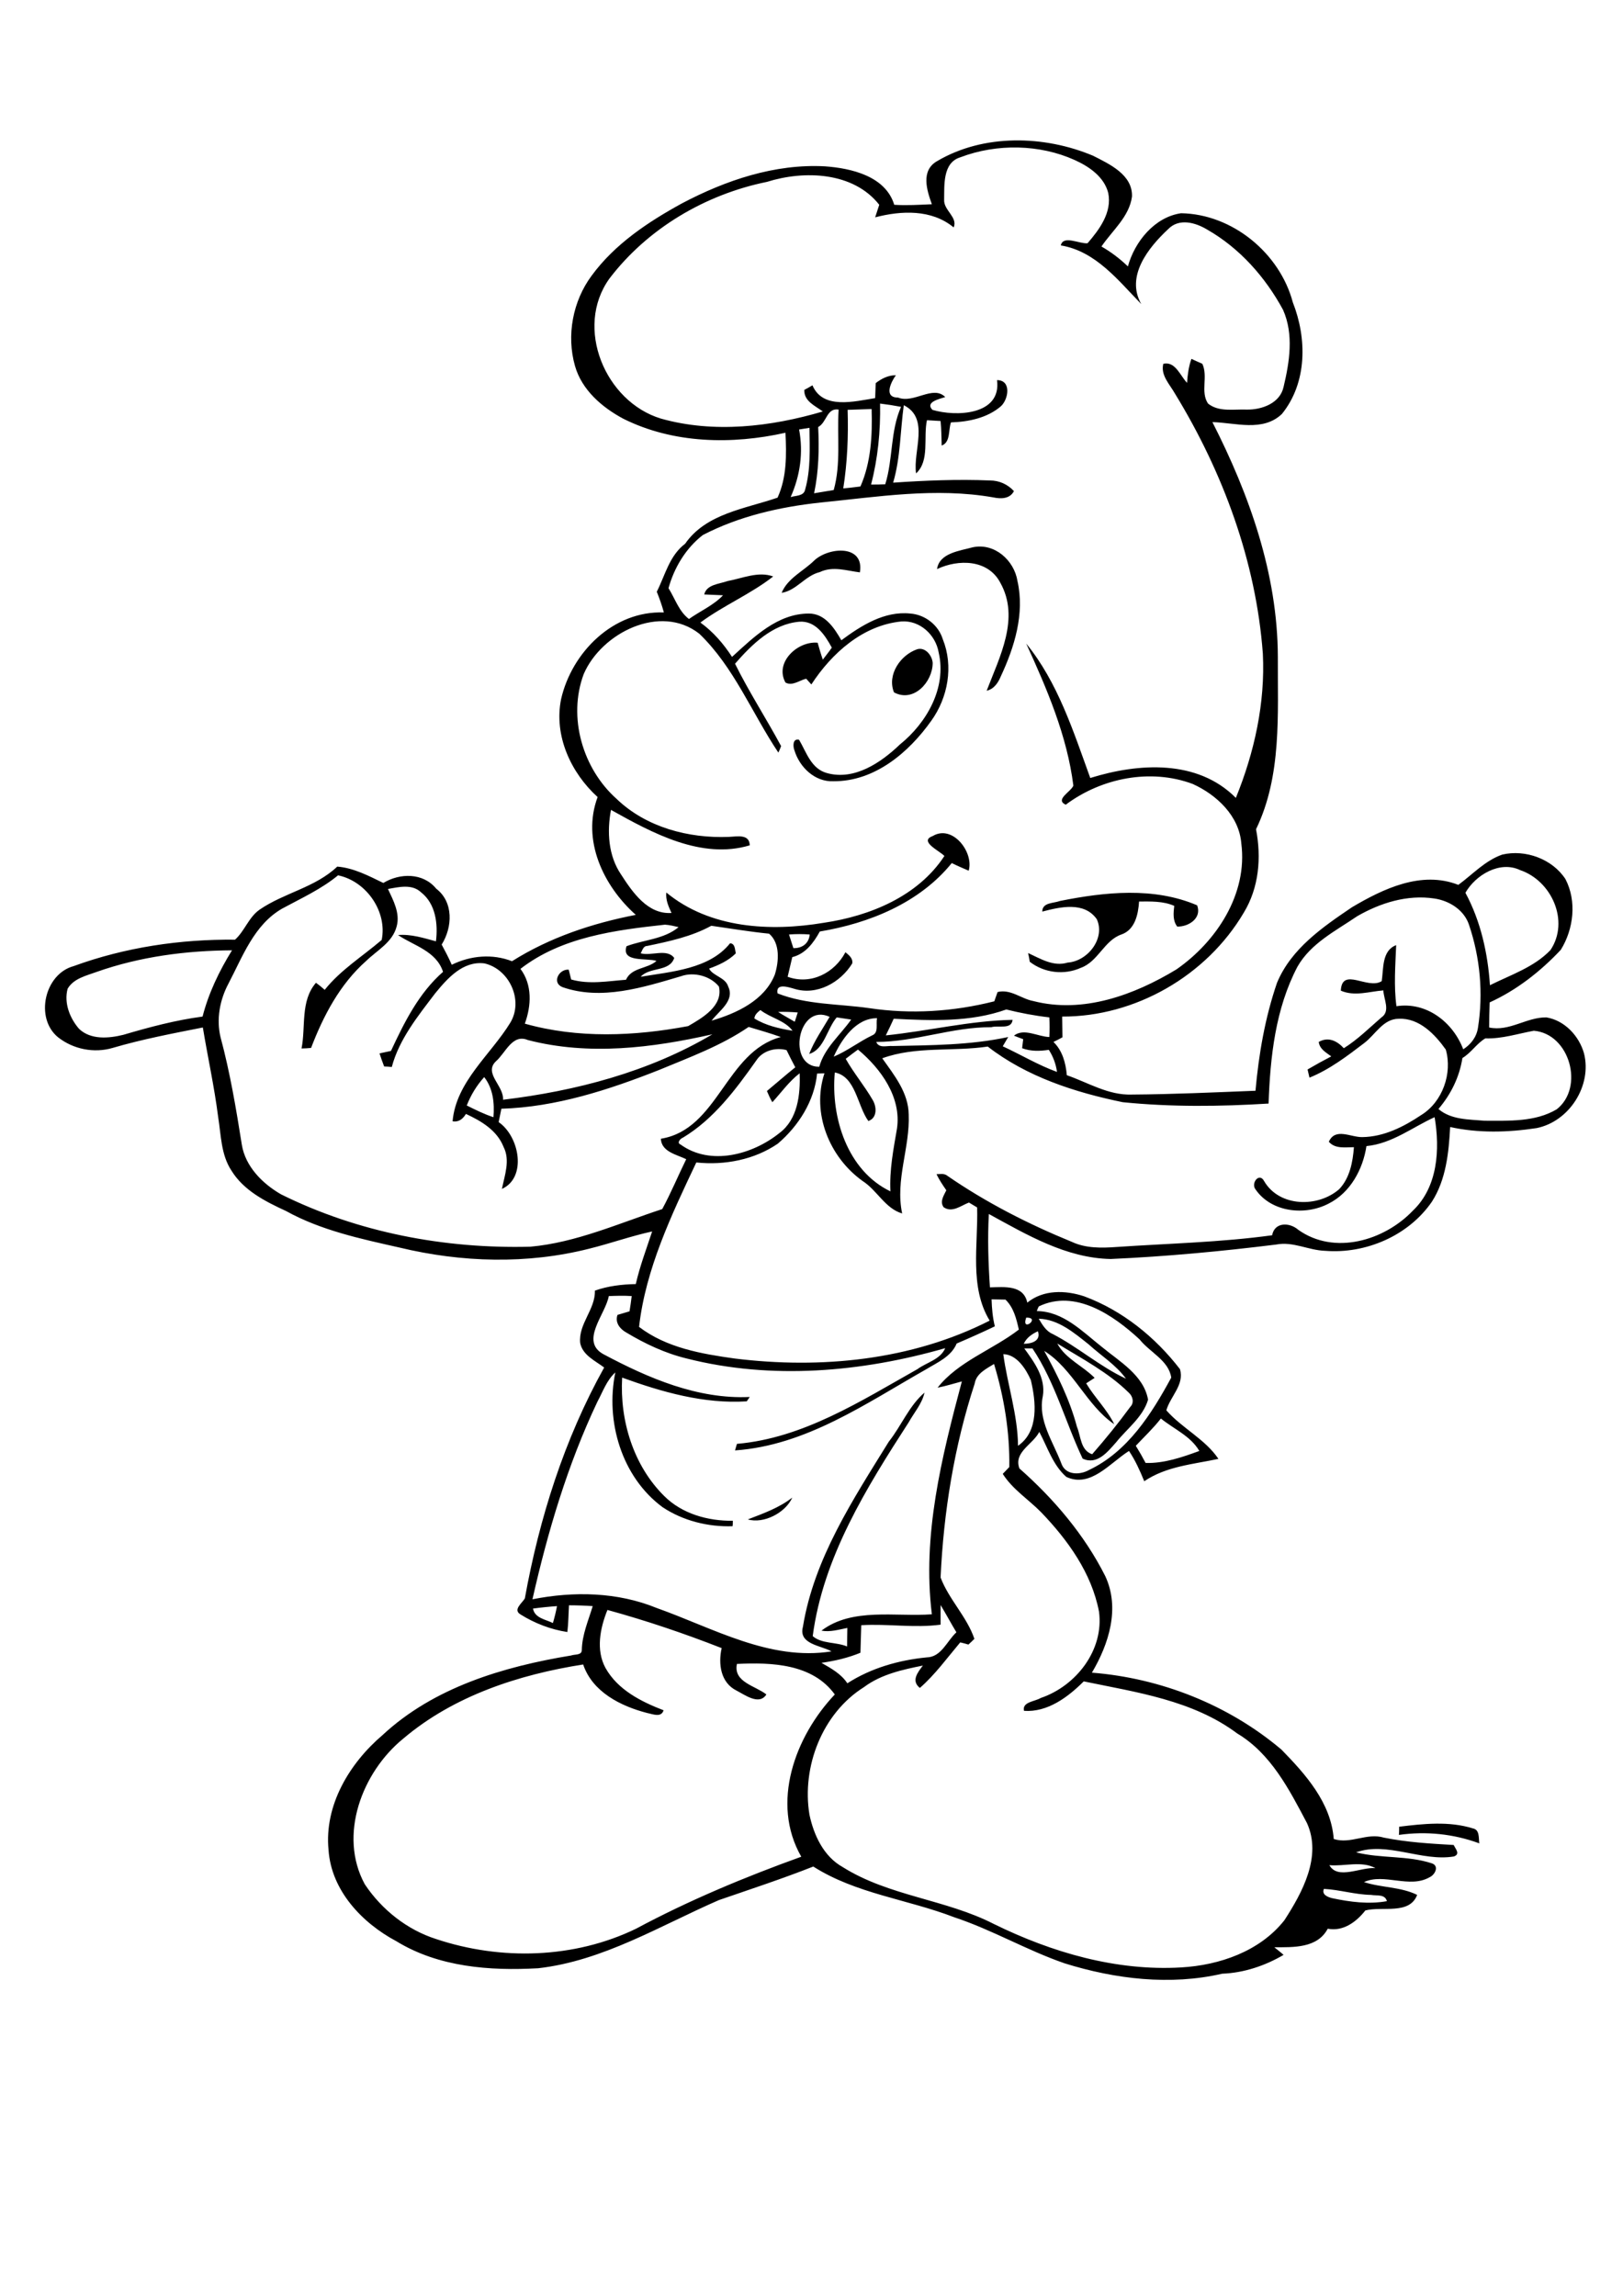 <?xml version="1.0" encoding="utf-8"?>
<!-- Generator: Adobe Illustrator 21.0.2, SVG Export Plug-In . SVG Version: 6.00 Build 0)  -->
<svg version="1.2" baseProfile="tiny" id="Layer_1" xmlns="http://www.w3.org/2000/svg" xmlns:xlink="http://www.w3.org/1999/xlink"
	 x="0px" y="0px" viewBox="0 0 595.3 841.9" overflow="scroll" xml:space="preserve">
<path d="M513.2,669.9c8.9-1.1,18.3-2.1,27,0.6c2.6,0.5,2.1,3.5,2.4,5.5c-9.5-3.5-19.5-4.5-29.5-3.1
	C513.2,672.1,513.2,670.6,513.2,669.9 M274.3,557.2c5.7-2.2,11.4-4.2,16.3-8C288.1,554.8,280.1,558.9,274.3,557.2 M388.8,330.4
	c16.5-3.3,34.4-5.2,50.3,1.6c1.8,4.7-3.1,7.9-7.3,7.8c-1.7-2.2-1.4-5-1.1-7.6c-4.1-1.8-8.6-1.6-12.9-1.6c-0.3,4.7-1.5,10.4-6.5,12.1
	c-6.3,2.2-8.5,9.9-14.8,12.2c-6.2,2.8-13.5,1.9-18.8-2.2c-0.1-0.8-0.4-2.4-0.6-3.2c4.6,2.1,9.3,5.1,14.5,3.5
	c7.4-0.5,13.9-8.9,10.7-15.9c-4.6-6.6-13.5-4.5-20-2.8C382.3,330.9,386.4,331.3,388.8,330.4 M327.9,253.9
	c-2.6-6.5,2.4-13.7,8.5-15.8c3-0.9,5.5,2.3,5.7,5C342.1,250.1,335.1,257.8,327.9,253.9 M298.7,205.5c5.3-4.9,18.4-5.9,16.7,4.4
	c-4.9-0.6-9.9-2.4-14.7-0.1c-5.4,1.3-8.6,6.8-14,7.6C288.9,212,294.8,209.4,298.7,205.5 M343.7,208.7c0.8-5.9,8.4-6.7,13.1-8
	c8-1.7,15.2,4.8,16.4,12.4c2.7,11.9-1.1,24.2-6.1,34.9c-1,2.4-2.5,4.7-5.2,5.3c4.7-12.3,12.3-26.6,5-39.6
	C362.4,205.1,351.5,205,343.7,208.7 M485.6,692.7c-0.9,2.1,1.4,3,3,3.4c6.6,1.4,13.4,2.3,20.1,1.1c-0.7-2.7-3.8-1.9-5.8-2.3
	C497,694.8,491.4,693,485.6,692.7 M487.6,684c3.1,5.5,11.5,0.6,16.9,1.1C499.5,682.3,493.1,684.5,487.6,684 M222.8,590.4
	c-2.7,6.7-4.3,14.7-0.7,21.3c4.5,8,13,12.3,21.3,15.5c-0.9,2.8-3.9,1.4-6,1c-9.7-2.5-20.1-7.7-23.5-17.8
	c-23.6,3.7-47.5,11.5-66,27.2c-15.1,12.3-23.9,35.4-14.1,53.4c6.2,9.3,15.5,16.7,26.2,20.1c23.7,7.9,50.6,7.2,73.3-3.8
	c19.4-10.4,39.8-18.9,60.6-26.4c-11.3-19.7-2.3-44.1,12.3-59.5c-8.2-11.3-23.2-11.8-35.9-11.2c-1.4,6.7,6.8,8,10.8,11.2
	c-2.6,4.1-7.8,0.2-10.9-1.4c-5.9-2.9-6.8-9.8-5.5-15.6C250.9,599,237,594.3,222.8,590.4 M195.5,589.9c0.6,3.5,4.7,4,7.3,5.3
	c0.6-2,1.1-4.1,1.5-6.2C201.4,589.2,198.4,589.5,195.5,589.9 M345,588.6c0,2.4,0,4.8,0,7.2c-9.7,1.3-19.4-0.4-29.1,0.2
	c-0.1,3.4-0.2,6.7-0.3,10.1c-4.6,1.9-9.4,3-14.3,3.7c3.5,2,7.2,4,9.5,7.5c8.7-5.6,18.9-8.5,29.1-9.5c5.4-0.1,7.4-6,10.9-9.2
	C348.8,595.3,347,591.9,345,588.6 M425.8,520.2c-2.8,3.6-6.1,6.7-9.2,10c1.3,2.1,2.5,4.2,3.6,6.3c6.8,0.2,13.4-2.1,19.7-4.4
	C436.7,526.6,430.6,524.1,425.8,520.2 M357.5,507.4c-7.5,22.9-11.4,47.1-12.5,71.1c3,8,9.6,14.3,12.4,22.5c-0.5,0.5-1.6,1.6-2.2,2.1
	c-1-0.3-2-0.6-3-0.8c-4.8,5.7-9.2,11.8-14.8,16.7c-3.3-2.6-0.8-5.7,1.1-8.2c-7.5,1.5-15.3,3.2-21.6,7.9c-15.3,9.6-22.9,29.2-20,46.8
	c1.6,7.5,5.2,15.3,12.2,19.2c17,10.7,37.8,11.8,55.5,20.9c21.2,10.4,44.8,17.3,68.6,15.9c14.1-0.8,28.9-5.9,37.9-17.3
	c6.6-10.2,13.8-23.4,8.3-35.6c-6.5-12.3-13.2-25.5-25.6-32.9c-16.3-12.2-37-15.1-56.3-19.1c-5.8,5.8-13.3,11.4-21.9,10.8
	c-0.8-3.3,4-3.4,6.1-4.7c13-4.4,23.3-17.6,21.4-31.7c-2.7-14.1-11.4-26.2-21.2-36.4c-4.6-4.7-10.5-8.4-14.1-14.1
	c0.8-0.8,1.6-1.7,2.4-2.5c0.2-12.8-1.9-25.6-5.6-37.8C361.7,502,358.1,503.7,357.5,507.4 M368,496.6c1.5,11.2,5.3,22.2,5.4,33.6
	c7.7-5.3,6.6-16.1,4.7-24.1C376.3,502,372.9,496.7,368,496.6 M387.8,492.7c3,5.6,9.4,8.2,13.7,12.6c-0.8,0.5-2.3,1.5-3.1,2
	c3.1,5.2,7.6,9.5,10.3,15c-10.2-6.9-15.1-20.3-25.7-26.9c4.9,8.9,9.4,18,12,27.8c1.5,3.6,1.3,8.7,5.6,10.1c4.9-5.6,9.6-11.4,14-17.4
	c1.5-1.5,0.9-3.9-0.6-5.2C406.5,503.3,396.9,498.3,387.8,492.7 M375.5,492.8c2.8,0,6.4-1,5.2-4.6
	C378.5,489.2,376.5,490.6,375.5,492.8 M381,483.6c1.3,2.2,2.7,4.6,5.1,5.6c9.3,4.8,17.4,12,26.9,16.4c-3.7-5.1-9.1-8.4-13.7-12.6
	C394,488.8,388.2,483.8,381,483.6 M376.4,483.2C374.4,488.9,382,483.1,376.4,483.2 M381,479.1c-0.2,0.4-0.6,1.3-0.7,1.7
	c9.7,0.1,16.7,7.5,23.8,13.1c6.5,5.4,15.4,10.4,17,19.4c-1.9,6.4-7.7,10.6-11.7,15.6c-3.1,3.5-7,8.5-12.3,6
	c-6.3-13.3-10.1-28-18.4-40.4c-0.7,0-2.2,0-3,0c3.7,5.1,7.9,10.8,6.8,17.5c-1.9,8.9,3.8,16.7,6.8,24.7c1.5,4.3,6.7,4.3,10.1,2.4
	c14.2-6.7,23-20.6,30.2-33.9c-0.9-6.3-7.9-9.3-11.6-14C408.5,482.4,394.4,472.6,381,479.1 M223.3,475.3c-1.2,6.7-10.7,16.5-2,21.3
	c16.5,8.8,34.6,16.6,53.7,15.7c-0.3,0.4-0.8,1.2-1.1,1.6c-15.7,1-31.1-3.4-45.7-8.7c-0.9,15.7,4.1,32.2,15.4,43.4
	c6.6,6.6,16.1,9.2,25.2,9.1c0,0.5,0,1.5-0.1,2c-9,0.3-18.2-2-25.7-7c-15-11.1-21-31.5-17.3-49.4c-3.2,2.9-4.6,7.1-6.6,10.8
	c-10.9,23-18.2,47.6-23.8,72.4c15.1-3,31.2-2.7,45.6,3.2c20.6,7.3,41.4,19.5,64.1,15.9c-3.9-2.2-12.2-2.6-10.5-9
	c4.1-25.1,18.4-46.7,31.5-67.9c4.6-5.8,7.4-13.1,13.1-18c-0.9,4.1-3.8,7.3-5.8,10.9c-15.5,24-31.4,49.5-35.2,78.4
	c3.3,2.9,8.6,2.1,12.6,3.8c0-2.3,0.1-4.6,0.1-6.8c-3.1,0.6-6.3,1.6-9.5,1c11.3-8.6,27.2-5,40.5-6c-3.6-29,3.6-57.6,11-85.4
	c-3,0.8-5.9,1.7-8.9,2.3c7.5-9.6,20.2-13.9,29.8-21.3c-0.9-4-1.9-8.1-4.9-11c-1.7,0-3.4-0.1-5.1-0.1c0.1,3.3,0.4,6.7,1.2,9.9
	c-4.6,2.2-9.3,4.3-14,6.3c-2,4.8-7,6.9-11.1,9.4c-22.1,12.5-44.1,28-70.2,29.8c0.2-0.6,0.5-1.8,0.7-2.4
	c24.3-2.1,45.4-15.7,66.2-27.4c3.4-2.5,8.4-3.5,10.2-7.7c-30.6,8.8-63.7,11.7-94.8,3.8c-7.9-1.9-15.3-5.4-22.3-9.6
	c-2.3-1.3-4.1-3.7-3.1-6.4c1.5-0.4,2.9-0.9,4.4-1.3c0.3-1.9,0.6-3.7,0.8-5.6C228.8,475.1,226,475.2,223.3,475.3 M171.2,405.4
	c3.2,1.6,6.4,3.2,9.8,4.3c0.4-5.1-0.1-10.5-3.4-14.7C174.8,398.1,172.7,401.6,171.2,405.4 M310.2,388.3c3,5.3,6.9,9.9,9.9,15.1
	c1.5,2.5,1.7,6.6-1.6,7.7c-4.1-5.7-4.6-16.3-12.3-17.8c-1.5,16.5,4.6,36,20.4,43.6c-0.4-7.8,1.1-15.4,2.4-23
	c1.7-11.5-5.9-22-14.3-29C313.2,386,311.7,387.1,310.2,388.3 M277.4,388.9c-7.5,10.6-15.6,21.5-26.9,28.3c-0.9,0.3-2.4,1.9-0.9,2.5
	c11,8,26.5,3.7,36.3-4.2c6.7-5,7.7-14.1,7.4-21.9c-3.9,3-6.7,7-10,10.6c-0.8-1.3-1.4-2.7-2-4.1c3.5-2.9,6.9-5.9,10.4-8.7
	c-1.1-2.1-2.2-4.2-3.2-6.3C284.5,384,279.7,385.3,277.4,388.9 M193.6,381.4c-5.7-2.4-8.2,4.8-11.7,7.8c-4.6,4.4,3,9,2.6,14.1
	c26.7-3.2,53.5-10.2,76.8-24C239.2,384.3,216,387.2,193.6,381.4 M544.8,380.8c-3.1,1.8-5.2,5.3-8.4,7.2c-1.1,7-4.2,13.3-8.8,18.7
	c4.7,4,11.2,3.8,17,4.3c8.8,0,18.5,0.5,26.4-4.2c10.2-8,4.8-27.7-8.4-28.8C556.6,379.1,550.9,381,544.8,380.8 M305.8,387.5
	c5-2.1,9.3-5.5,14.1-7.8c2.5-1,1.3-4.2,1.8-6.3C314,373.3,308.6,381.2,305.8,387.5 M300.5,391.2c1.9-6.9,7.7-11.6,11.7-17.3
	c-1.8-0.3-3.5-0.5-5.3-0.8c-3.6,4.2-4.6,11.8-10.1,13.4c1.9-4.9,4.9-9.1,7.5-13.6C292.6,367.5,288.4,391.3,300.5,391.2 M327.8,373.6
	c-0.9,2-1.9,4.1-2.9,6.1c15.6-1.6,30.8-5.4,46.5-5.7c-0.4,3.7-5.2,1.9-7.8,2.7c-14.3-0.1-27.9,5.4-42.2,5.4c1,2.5,4,1.3,6,1.5
	c14.2-0.3,28.5-0.3,42.4-3.3c-0.7,1.1-1.3,2.3-2,3.4c6.7,3.1,13,6.9,19.9,9.4c-0.4-2.9-1.4-5.6-3-8.1c-3.3,0.5-6.6,0.6-9.8-0.6
	c0.1-0.8,0.3-2.5,0.4-3.3c-0.9-0.3-2.6-1-3.4-1.3c3.7-2.9,8.8,0.4,13,0.5c0.1-2.4,0.1-4.8,0-7.2c-5.3-0.6-10.6-1.6-15.8-2.9
	C356,374.9,341.6,374.3,327.8,373.6 M285.4,371.1c2,1.3,4.1,2.4,6.1,3.6c0.4-1.1,0.7-2.2,1.1-3.4C290.2,371.1,287.8,371,285.4,371.1
	 M278.9,370.4c-1,0.8-2.1,1.7-2.2,3.1c4.2,2.6,9.1,3.7,14,4.5C287.9,374.2,282.6,373.3,278.9,370.4 M35.5,356.4
	c-3.8,1.4-8.5,2.4-10.7,6.2c-1.4,5.2,0.8,10.8,4.2,14.7c4.3,4.1,10.9,3.5,16.2,2.2c9.5-2.8,19.2-5.4,29.1-6.7
	c2.2-8.6,6.1-16.7,10.8-24.3C68.3,348.6,51.4,350.8,35.5,356.4 M289.4,342.7c0.5,1.7,1.1,3.3,1.6,5c3.2,0.1,5.7-1.7,6-5
	C294.5,342.5,291.9,342.5,289.4,342.7 M237.4,346.9c-1.5,0-1.8,1.7-2.4,2.7c3.9,1.1,9.6-1.9,12.3,1.7c-1.7,5.2-9,3.2-12.3,6.9
	c11.3-1.9,25.2-2.8,32.8-12.3c1.9,0.2,1.7,2.3,2.1,3.7c-2.7,2.7-6.2,4.3-9.8,5.6c1.3,2.7,6,3.2,7,6.6c2.5,5.2-3.4,8.9-6.1,12.5
	c9.2-2.7,19.4-7.4,23.2-16.9c1.5-4.8,2-11.5-2.1-15c-7.1-0.7-14.1-1.9-21.2-2.9C253.6,343.5,245.5,345.2,237.4,346.9 M190.9,355.3
	c4.4,5.9,4,13.5,1.6,20.1c19.5,5.5,40.2,4.6,59.9,0.9c5.2-3,12.9-7.4,11.3-14.5c-3.1-3.9-9.2-5.5-13.9-3.8c-13.9,4.1-29.2,9-43.5,4
	c-4-1.6-1.3-6.7,2.3-6.4c0.2,0.9,0.7,2.7,0.9,3.6c6.6,1.9,13.4,0.6,20.1,0.1c2.1-4.6,7.8-3.9,11.2-6.9c-3.5-1.2-13,0.7-11-5.4
	c6.3-2.4,13.7-2.5,19.1-7c-1.7-0.4-3.3-0.8-5-0.9C225.6,341.1,206,343.6,190.9,355.3 M497.8,336c-7.9,5.4-17,9.9-21.9,18.5
	c-8.1,15.4-10,33.1-10.6,50.2c-17.8,1.1-35.7,1.3-53.5-0.5c-17.5-3.6-35.2-9.3-49.5-20.4c-12.8,1.9-26.4-0.2-38.7,4.3
	c4.4,6.2,9.6,12.6,9.7,20.6c0.5,12.2-5,24-2.4,36.3c-6.2-1.8-9.2-8.5-14.5-11.9c-12.2-8.7-18.8-24.9-14-39.5c-0.7,0-2,0.1-2.7,0.1
	c-1,10.1-6.8,19.2-14.4,25.7c-8.6,5.9-19.5,8-29.9,6.9c-9.1,19.2-18.6,39.1-21,60.3c10.1,7.7,22.9,9.9,35.1,11.6
	c31.6,3.9,64.8,0.7,93.5-13.9c-7.5-12.3-4.2-27.8-4.6-41.5c-1-0.6-2-1.2-3-1.8c-2.9,1.1-6.2,3.9-9.3,1.7c-1.5-2.1,0.1-4.3,1-6.2
	c-1.3-1.9-2.6-3.8-3.6-5.9c1.3,0,2.8-0.4,4,0.6c14.2,9.8,29.7,17.7,45.6,24.2c5.1,2.4,10.9,2.3,16.4,1.9c19-1.3,38.2-1.7,57.1-4.3
	c0.9-4.9,6.4-4.8,9.6-2c13.2,9.4,31.5,4,42-7c9.2-8.7,10-22.6,8-34.3c-8,3.6-15.6,9.7-25,10.6c-1.3,8.5-5.9,17.1-13.9,21.1
	c-8.6,4.5-20.9,3.2-26.7-5.1c-2-2.3,1.3-6.6,3.1-3.1c5.6,9.5,19.7,9.7,27.5,2.9c3.9-4.1,5-10,5.4-15.4c-3.2,0-6.9,0.7-9.2-2
	c2.4-5.3,8-1.6,12.3-1.7c7.9-0.1,15.2-3.8,21.6-8.1c7.8-4.8,11.5-15.3,9-24c-4-5.6-9.7-11.6-17.2-11.3c-5.8,0-8.6,5.8-12.7,8.9
	c-6.3,4.8-12.7,9.7-20.1,12.7c-0.2-1-0.5-2-0.7-3c2.9-1.7,5.8-3.3,8.7-4.8c-1.9-1.4-4.3-2.7-4.6-5.3c3.5-2,6.7-0.4,9.2,2.3
	c5.1-3.2,9.3-7.4,13.8-11.3c3.4-2.3,0.8-6.7,0.7-9.9c-5.2,0.4-10.5,2.3-15.6,0.1c0.4-8.9,9.9-0.2,15-3.5c0.7-4.6,0-11.2,5.3-13.2
	c-0.3,7.5-0.9,15,0.1,22.4c11-1.7,20.7,5.8,24.5,15.8c2.8-1.8,4.9-4.5,5.4-7.9c2-12.6,0.8-25.7-3.3-37.8c-1.8-5.4-7.2-8.8-12.7-9.6
	C516.2,328,506.3,331.1,497.8,336 M124,321c-6.2,5.1-13.5,8.4-20.5,12.2c-10.3,5.9-14.5,17.6-19.7,27.5c-3.2,6-4.5,13.1-2.9,19.7
	c3.5,13,5.7,26.2,7.8,39.4c1.3,8,7.6,14.3,14.4,18.2c28.2,14,60,20,91.4,19.2c16.8-1.5,32.5-8.6,48.4-13.8
	c3.2-5.9,5.8-12.2,8.8-18.3c-3.5-1.7-9.1-2.7-9.3-7.5c21.1-3.4,23.7-31.9,44-37.3c-3.9-1.4-7.8-2.5-11.8-3.7
	c-10.1,6.9-21.6,11.1-32.9,15.8c-18.5,7.3-37.8,13.6-57.8,14.2c-0.3,1.6-0.7,3.3-1,4.9c7.7,5.3,10.4,20.4,1.2,24.5
	c1-5,3.1-10.5,0.6-15.4c-2.4-6.1-8.2-9.5-13.8-12.1c-1.1,1.8-2.6,3.1-4.9,2.7c1.3-14.6,14-24.4,21.2-36.2c4.9-8.2-0.4-19.6-9.5-21.7
	c-7.9-1-13.6,5.5-18.1,11c-6.3,8.3-13.2,16.8-15.9,27c-0.7-0.1-2.1-0.2-2.8-0.2c-0.6-1.6-1.2-3.2-1.7-4.8c1.4-0.3,2.8-0.6,4.2-0.9
	c4.9-10.5,10.2-21.2,19.1-29c-2.5-7.7-10.8-9.6-16.5-13.5c4.8-0.4,9.4,1.1,13.9,2.3c0.8-6.4-0.1-13.8-5.5-18
	c-3.3-3.1-8.1-1.9-12.1-1.2c2,4.3,4.5,8.9,3.2,13.7c-1.5,5.9-7.2,8.8-11.2,12.7c-9.6,8.5-15.7,20.1-20.2,31.9
	c-1.2,0.1-2.3,0.2-3.5,0.2c1.6-8-0.5-17.4,5.3-24.1c1.1,0.8,2.2,1.7,3.2,2.6c5.8-7.3,13.9-12.3,20.9-18.3
	C142.1,334.4,134.5,323.2,124,321 M537.5,327.4c5.6,10.4,8.2,22.1,9,33.9c7.6-3.8,16.2-6.6,22.2-12.9c7.1-10.6,0.4-25.4-11.1-29.3
	C550.1,315.5,541.2,320.9,537.5,327.4 M293.1,157.5c1.6,8.5,0.4,16.9-3.1,24.8c1.8-0.6,4.8-0.3,5.3-2.7c2.1-7.4,1.7-15.2,1.6-22.7
	C296,157,294,157.4,293.1,157.5 M300.1,156.6c0.4,8.1,0.2,16.3-1.5,24.3c2.4-0.4,4.8-0.8,7.2-1.2c2.7-9.6,1.2-19.7,1.8-29.5
	C303.2,149.5,303.3,154.9,300.1,156.6 M310.9,150.3c0.3,9.6-0.1,19.3-1.6,28.8c2.1-0.2,4.2-0.4,6.3-0.7c3.9-8.9,4.4-18.8,4.1-28.4
	C316.8,150.1,313.9,150.2,310.9,150.3 M322.8,148c0.2,10-0.8,20.1-3.3,29.7c1.7,0,3.5,0,5.2-0.1c2.9-9.3,1.8-19.4,5.8-28.4
	C327.9,148.7,325.3,148.3,322.8,148 M352.2,57.7c-6.5,2-5.8,10.3-5.9,15.6c-0.2,3.8,5.1,6.4,3.5,10.1c-8.1-6.7-19.2-6.2-28.8-3.7
	c0.5-1.6,1-3.1,1.5-4.6c-9.5-12.1-27.5-12.7-41.2-8.4c-22.6,4.6-43.8,17.1-57.8,35.5c-12.9,18-1.5,45.1,18.9,51.3
	c19.4,5.5,40.4,3,59.4-2.6c-2.8-2.1-6.9-3.7-6.8-7.9c0.8-0.4,2.3-1.3,3-1.7c3.8,9,15.4,5.9,23,4.7c0.1-1.8,0.1-3.7,0.2-5.5
	c2.2-1.7,4.6-2.9,7.4-2.9c-1.8,2.5-4.6,8.2,0.8,8.2c5.8,2.3,12.8-4.7,17.3-0.2c-2,0.7-7.5,1.8-4.7,4.7c8.6,2.6,25.4,2,23.7-10.9
	c5.4,0,4.2,7.1,1.4,9.6c-5,4.3-11.9,5.7-18.3,5.9c-1,2.8-0.1,7.3-3.4,8.5c-0.1-3-0.1-6-0.4-9c-1.7-0.1-3.3-0.2-5-0.3
	c-1.4,6.3,1.1,14.9-4,19.5c-1.2-8.3,5.1-20.2-4.5-25c-1.3,9.5-1.2,19.2-3.9,28.4c11.8-0.8,23.7-1.3,35.5-0.8c3.4,0,6.5,1.4,8.8,3.9
	c-1.5,2.9-4.8,2.9-7.6,2.3c-21.1-3.7-42.4-0.2-63.4,1.9c-14.9,1.6-29.8,5-43.1,11.9c-6.2,4.8-10.5,11.9-12.6,19.5
	c2.4,3.8,3.8,8.5,7.5,11.3c4.1-2.9,9-5,12.5-8.7c-2.3-0.1-4.6-0.2-6.9-0.3c0.9-3.7,5.5-3.8,8.5-4.9c5.5-1,11.3-3.7,16.8-1.7
	c-8.3,6.5-18.2,10.6-26.7,16.9c4.7,3.4,8.5,7.8,11.6,12.6c8-7.3,16.7-15.9,28.2-15.9c5.9,0,9.3,5.3,11.9,9.8
	c7.3-5.4,15.8-10.8,25.3-9.8c5.4,0.4,10.3,4.2,11.9,9.4c4,9.9,1.9,21.4-4.2,29.9c-8.3,11.7-20.8,22.3-35.9,22.2
	c-6.8,0.3-12.4-5.1-14.3-11.3c-0.6-1.5-0.7-4.5,1.7-3.9c2.7,4.6,4.4,10.6,10.2,12.2c10.1,2.8,19.8-3.8,26.8-10.5
	c9.8-7.9,17.2-20.8,14.2-33.7c-1.1-6.5-6.9-11.9-13.7-11.4c-14.1,1.4-25.5,11.6-33,23.1c-0.5-0.5-1.4-1.6-1.9-2.1
	c-2.5,0.6-5.1,2.8-7.6,1.4c-4.1-7.4,4.5-15.3,11.8-14.6c0.6,2.1,1.2,4.2,1.9,6.2c1.1-1.5,2.3-2.9,3.3-4.4c-2.5-4.6-6-10-12-9.5
	c-9.8,0.9-17.3,8.3-23.5,15.4c5.1,10.3,11.4,20,16.9,30.2c-0.2,0.6-0.7,1.8-1,2.4c-9.7-14.5-16.3-31.4-29-43.6
	c-14.3-11.2-35.9-0.3-42.4,14.8c-5.9,15.8-0.4,34.7,12.1,45.8c10.8,10.4,26.4,14.5,41.1,13.9c3-0.1,7.6-1.2,7.7,3.1
	c-17.7,5.3-35.7-4.5-50.9-13c-1.5,8-1,16.8,3.7,23.7c4.2,6.5,9.8,14.7,18.5,14.1c-1.1-2.4-2.2-4.8-1.9-7.5
	c16,13.2,38.1,14.4,57.8,11.1c16.9-2.5,34.5-9.7,44.2-24.5c-1.8-1.9-9.5-5.4-4.3-7.3c7.3-4.4,15.2,6,13.2,12.7
	c-2.1-0.9-4.2-1.8-6.2-2.8c-11.8,14.6-30.3,22.1-48.4,25.1c-2.3,4.2-5.3,8.2-10.1,9.4c-0.6,2.4-1.1,4.8-1.7,7.2
	c8.5,3.1,17.2-1.4,21.2-9c1.3,1.1,2.8,2.2,2.5,4.1c-4.3,7-13,11.9-21.3,9.3c-2.1-0.6-6.9-2.2-6.1,1.7c10.7,4.2,22.4,3.8,33.6,5.4
	c15.3,2.3,30.9,1.3,45.9-2.5c0.4-1.1,0.8-2.3,1.2-3.4c4.8-1.2,8.7,2.5,13.1,3.3c18.2,4.7,37-2.2,52.5-11.6
	c14.7-10.2,26.2-27.7,23.8-46.2c-0.8-10.1-9-17.8-17.8-21.8c-15.5-5.8-33.5-2.2-46.6,7.6c-4.1-1.9,1.9-4.7,2.8-7
	c-2.3-18.3-9.7-35.5-17.3-52.1c11.6,14.2,17.3,32.2,23.5,49.3c17.7-5.5,39.3-6.9,53.4,7.3c6.8-16.7,10.8-34.8,9.9-52.9
	c-2.5-33.8-14.6-66.5-32.2-95.3c-1.9-3.4-5.4-6.8-4.3-11c4.4-1,6.2,4.4,8.7,7c0.2-3,0.6-6,1.6-8.8c1.3,0.6,2.6,1.2,4,1.8
	c2.2,4.7-0.8,10.3,2.1,14.6c4,3.2,9.5,2,14.2,2.2c5.5,0.1,12.2-2.3,13.5-8.3c2.2-9.2,3.8-19.3-0.2-28.3c-6.5-12-15.9-22.6-27.8-29.4
	c-4.3-2.6-10.3-4.3-14.3-0.2c-7.3,6.8-15.7,17.3-9.9,27.5c-8.4-8.6-16.7-19.4-29.5-21.5c0.8-3.9,6.9-0.5,9.8-0.8
	c4.4-5.1,9-11.3,7.6-18.4c-1.5-6-7.1-9.8-12.5-12.2C381.5,53,365.8,52.5,352.2,57.7 M343.7,59.1c17.1-10.1,39.3-9.5,57.2-2
	c6.1,3.1,14.6,7,14.3,15c-1,7.4-7.2,12.4-11.2,18.3c3.5,2,6.8,4.5,9.7,7.3c2.5-9.1,9.8-18.1,19.5-19.5c18.8,0.3,36.2,14.6,41,32.7
	c5.2,13.2,5.3,29.4-4,40.9c-7,6.7-17.1,3.2-25.5,3c13.6,26.7,23.9,55.7,24,86c-0.1,21.2,1.5,43.7-8,63.3c2,10.4,1.1,21.4-4.5,30.6
	c-13.6,23.1-39.8,38.2-66.6,38.1c0,2.5,0.1,5.1,0.1,7.6c-1.1,0.6-2.2,1.2-3.3,1.7c3.3,3.2,4.5,7.7,4.9,12.2
	c7.8,2.7,15.2,7.4,23.8,7.1c15.1-0.1,30.3-0.8,45.4-1.4c1.2-13.4,3.5-26.8,7.9-39.6c5.2-12.5,16.7-20.4,27.5-27.7
	c11.5-6.8,25.5-13.5,39-8.2c5.2-3.8,9.8-8.9,16.1-11.1c8.5-2,18.4,1.6,23.2,9c4.2,8.1,3,18.3-1.7,25.9c-7.4,7.9-16.2,14.8-26.1,19.3
	c-0.1,3.1-0.2,6.2-0.2,9.2c7.4,1.6,13.7-3.8,21-3.7c6.7,1.1,12,6.8,13.8,13.2c3,11.8-5.4,25-17.4,27.4c-10.5,1.6-21.3,1.9-31.7-0.4
	c-0.5,9.4-1.5,19.3-6.7,27.4c-8.6,12.5-24.3,19.2-39.2,18c-6.1-0.2-11.7-3.5-17.9-2.3c-20.2,2.5-40.4,4.4-60.7,5.3
	c-16.3-0.3-30.8-8.9-44.7-16.5c-0.5,9-0.2,18,0.4,26.9c5.2-0.1,12.3-1,13.7,5.6c5.9-4.8,14-4.6,20.9-2.3c14,5.2,26,14.9,35.1,26.7
	c1.7,5.7-3.5,9.9-5,15.1c5.8,6.6,14.3,10.6,19.1,17.8c-9.3,2-19.1,2.7-27.2,8.2c-1.6-3.9-3.3-7.7-5.6-11.1
	c-6.9,4.3-14.1,13.7-23,9.5c-4.9-4.3-6.9-10.9-9.9-16.5c-2.3,4.6-9.5,7.4-7.3,13.4c12.7,11.2,23.9,24.4,31.5,39.5
	c5.5,11.8,1.3,24.9-4.9,35.4c25.3,2,50.1,11.8,69.5,28.2c8.9,9.1,18.2,19.5,19.2,32.8c6.2,2,12.1-2.4,18.4-0.5
	c8.4,1.7,17,2.2,25.6,2.7c0.7,1.5,2.5,3.3,0.1,4.2c-11.8,2-24.6-5.6-35.9-1.5c9.1,2.3,18.8,1.1,27.7,4c2.9,0.9,1.3,4.2-0.7,5.1
	c-7.4,4.3-16.7-1.6-24.1,1.8c6.4,2.1,13.4,1.7,19.5,4.7c-2.8,7.4-12.8,4.1-19,5.7c-3.3,4.2-8.1,7.8-13.8,6.7
	c-3.8,7.2-12.6,6.8-19.6,6.8c1.1,0.9,2.3,1.8,3.4,2.8c-6.8,4-14.6,6.6-22.5,6.9c-19.1,4.4-39.2,2-57.8-3.8
	c-13.9-4.8-26.6-12.3-40.5-16.9c-17.1-6.6-36-8.6-51.7-18.6c-11.4,4.5-23,8.3-34.6,12.3c-21.6,9.4-42.5,22.3-66.3,25
	c-17.7,1-36.5-0.4-52-9.9c-12.6-6.7-23.9-18.6-24.9-33.5c-1.6-16.4,7.7-31.8,19.8-42.1c18.8-17.5,44.3-25.1,69.2-29.2
	c1.3-0.5,3.9,0,3.9-2c0.1-5.6,2.4-10.8,4-16.1c-2.9-0.2-5.8-0.3-8.7-0.3c-0.2,3.3-0.2,6.5-0.6,9.8c-6-0.9-12-3.2-17.1-6.4
	c-3-1.7,0.4-4.1,1.5-5.9c5.3-29.4,14.5-58.5,29.1-84.7c-3.3-2.5-7.9-4.5-8.8-9c-0.7-7,5.6-12.3,5.4-19.2c4.8-1.7,9.9-2.3,15-2.4
	c1.5-6.6,3.9-12.9,6-19.3c-7.8,1.7-15.3,4.4-23,6.3c-22.8,5.8-46.9,5.1-69.7-0.4c-14.2-3.2-28.8-6.3-41.6-13.4
	c-7.6-3.5-15.5-7.5-20-14.8c-3.9-5.9-3.8-13.1-4.9-19.8c-1.4-11-3.8-21.8-5.6-32.7c-11.1,2.2-22.2,4.3-33.1,7.5
	c-6.8,2-14.4,0.5-20-3.9c-8.6-7-5-23.2,5.7-26.1c18.9-6.9,39.1-9.9,59.2-9.7c3.5-3.1,5-8.2,9-11c9-6.2,20.4-8.1,28.5-15.8
	c6.1,0.5,11.5,3.4,16.9,6c6.1-3.7,14.6-3.8,19.4,2.1c6.4,4.9,6,14.1,2,20.5c1.3,2.4,2.6,4.9,3.7,7.4c6.9-3.4,14.9-4.1,22.1-1.3
	c13.8-8.7,29.4-13.9,45.4-17c-11.9-10.6-19.9-27.4-14-43.2c-9.8-8.9-16.1-22.5-13.4-35.9c3.9-17.2,19.2-32.5,37.7-31.8
	c-0.7-2.6-1.6-5.1-2.6-7.6c3.1-6.1,4.6-13.2,10.4-17.6c7.7-11.1,22-12.8,33.9-16.9c3.4-7.4,3.3-15.8,2.9-23.8
	c-19.7,4.4-41.1,4-59.4-5.1c-7.9-4.2-15.3-10.6-17.8-19.4c-3.2-11.2-0.8-23.8,6.1-33.1c8.5-11.6,20.7-19.7,33.1-26.5
	c16.1-8.5,34.1-14.6,52.5-13.6c9.7,0.7,22.2,3.6,25.4,14.1c4.6,0.3,9.2,0,13.8-0.2C340,69.9,337.6,62.6,343.7,59.1"/>
</svg>
